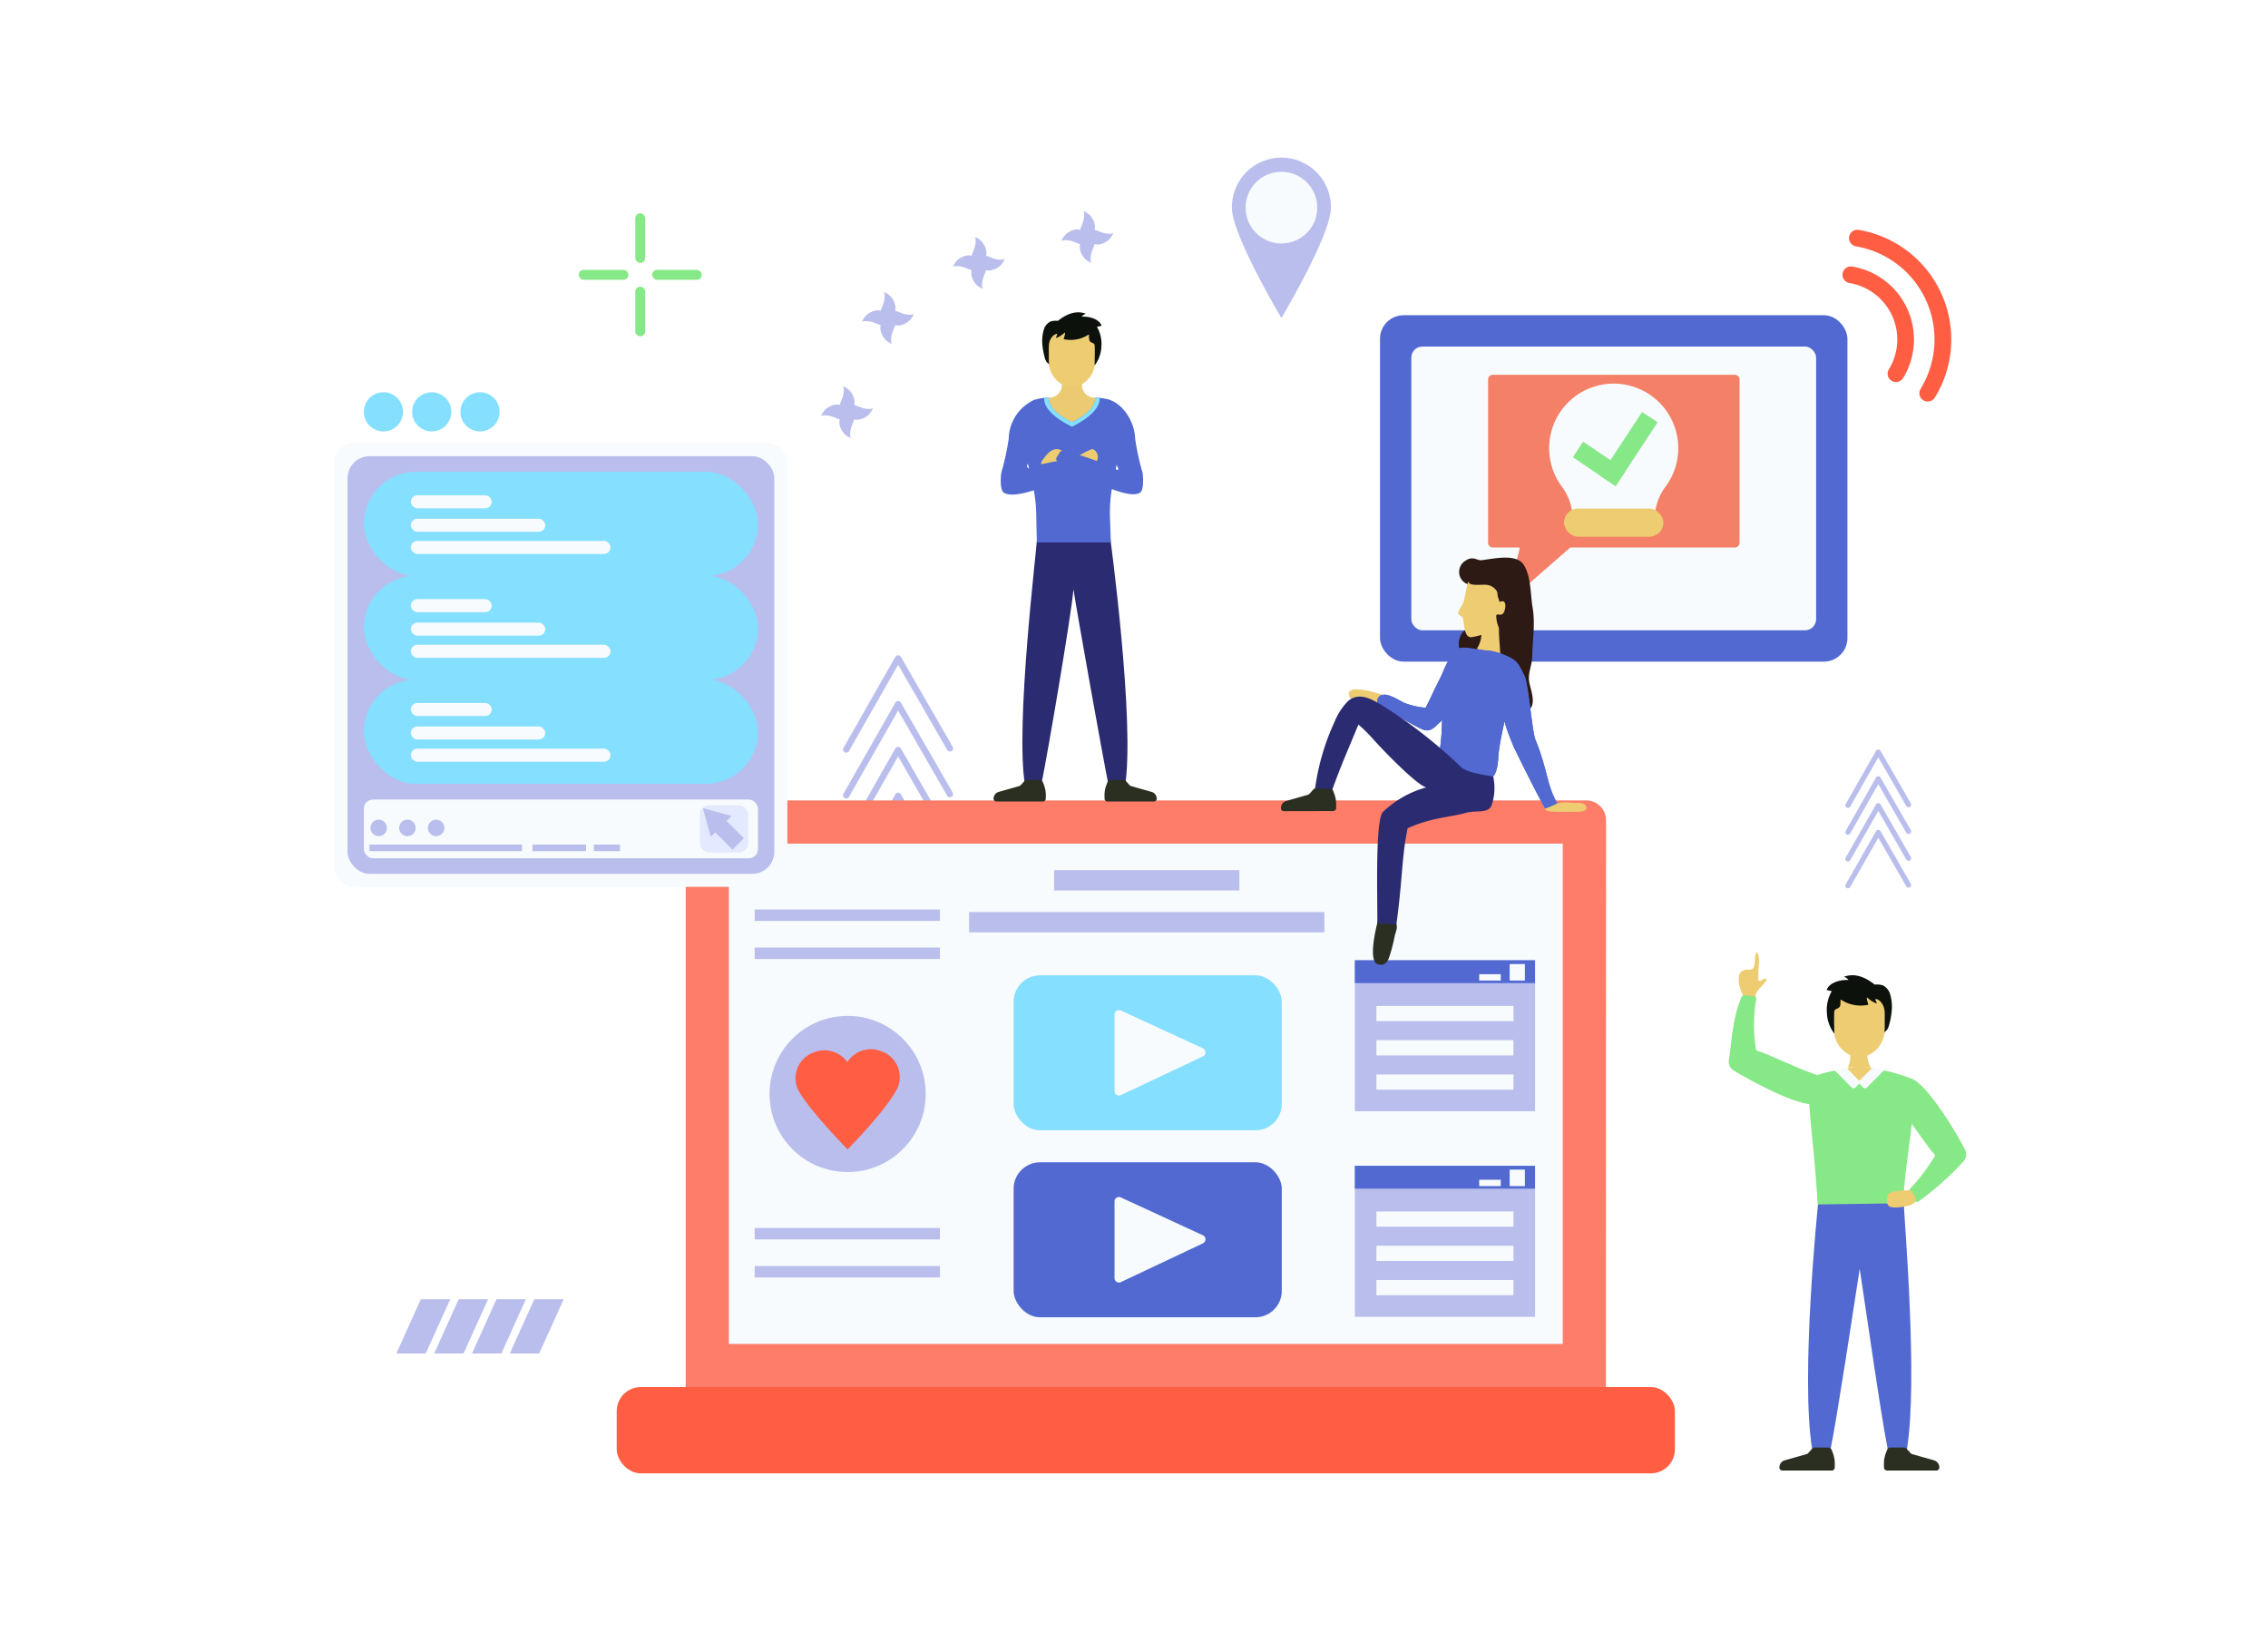 <svg xmlns="http://www.w3.org/2000/svg" width="278" height="200" viewBox="0 0 278 200">
  <g id="os_about_img02" transform="translate(-160 -1808)">
    <rect id="長方形_71" data-name="長方形 71" width="278" height="200" transform="translate(160 1808)" fill="#fff"/>
    <g id="グループ_454" data-name="グループ 454" transform="translate(35.251 1627.44)">
      <g id="グループ_395" data-name="グループ 395" transform="translate(173.331 339.821)">
        <path id="パス_643" data-name="パス 643" d="M190.1,590.471h-3.6l3-6.65h3.6Z" transform="translate(-186.497 -583.821)" fill="#b9beed"/>
        <path id="パス_644" data-name="パス 644" d="M202.785,590.471h-3.6l3-6.65h3.6Z" transform="translate(-194.546 -583.821)" fill="#b9beed"/>
        <path id="パス_645" data-name="パス 645" d="M215.469,590.471h-3.6l3-6.65h3.6Z" transform="translate(-202.595 -583.821)" fill="#b9beed"/>
        <path id="パス_646" data-name="パス 646" d="M228.152,590.471h-3.6l3-6.65h3.6Z" transform="translate(-210.644 -583.821)" fill="#b9beed"/>
      </g>
      <g id="グループ_400" data-name="グループ 400" transform="translate(350.939 272.435)">
        <g id="グループ_396" data-name="グループ 396" transform="translate(0 9.852)">
          <path id="パス_647" data-name="パス 647" d="M681.953,432.424l-3.713-6.448a.323.323,0,0,0-.552,0l-3.719,6.531a.32.32,0,0,0,.552.323l3.719-6.531h-.552l3.714,6.448a.32.32,0,0,0,.552-.323Z" transform="translate(-673.924 -425.82)" fill="#b9beed"/>
        </g>
        <g id="グループ_397" data-name="グループ 397" transform="translate(0 6.568)">
          <path id="パス_648" data-name="パス 648" d="M681.953,423.436l-3.713-6.448a.323.323,0,0,0-.552,0l-3.719,6.531a.32.32,0,0,0,.552.323l3.719-6.531h-.552l3.714,6.448a.32.32,0,0,0,.552-.323Z" transform="translate(-673.924 -416.832)" fill="#b9beed"/>
        </g>
        <g id="グループ_398" data-name="グループ 398" transform="translate(0 3.284)">
          <path id="パス_649" data-name="パス 649" d="M681.953,414.448,678.24,408a.323.323,0,0,0-.552,0l-3.719,6.531a.32.32,0,0,0,.552.323l3.719-6.53h-.552l3.714,6.448a.32.32,0,0,0,.552-.323Z" transform="translate(-673.924 -407.844)" fill="#b9beed"/>
        </g>
        <g id="グループ_399" data-name="グループ 399">
          <path id="パス_650" data-name="パス 650" d="M681.953,405.46l-3.713-6.448a.323.323,0,0,0-.552,0l-3.719,6.531a.32.32,0,0,0,.552.323l3.719-6.53h-.552l3.714,6.448a.32.32,0,0,0,.552-.323Z" transform="translate(-673.924 -398.856)" fill="#b9beed"/>
        </g>
      </g>
      <path id="パス_651" data-name="パス 651" d="M334.573,279.333a7.78,7.78,0,0,1-.807-.3c-.086-.03-.2-.067-.324-.1a1.614,1.614,0,0,0-.1-1.023,2.151,2.151,0,0,0-1.3-1.282c.211.2.1.884.037,1.164a7.768,7.768,0,0,1-.3.807c-.03.086-.067.2-.1.324a1.614,1.614,0,0,0-1.023.1,2.15,2.15,0,0,0-1.282,1.3c.2-.211.884-.1,1.165-.037a7.768,7.768,0,0,1,.807.3c.086.03.2.067.324.1a1.615,1.615,0,0,0,.1,1.023,2.149,2.149,0,0,0,1.3,1.282c-.211-.2-.1-.884-.037-1.164a7.852,7.852,0,0,1,.3-.807c.03-.085.067-.2.1-.324a1.616,1.616,0,0,0,1.023-.1,2.149,2.149,0,0,0,1.281-1.3C335.542,279.507,334.853,279.4,334.573,279.333Z" transform="translate(-103.99 -48.728)" fill="#b9beed"/>
      <path id="パス_652" data-name="パス 652" d="M378.927,229.066a7.953,7.953,0,0,1-.807-.3c-.086-.03-.2-.067-.323-.1a1.616,1.616,0,0,0-.1-1.023,2.15,2.15,0,0,0-1.3-1.281c.21.2.1.884.037,1.165a7.94,7.94,0,0,1-.3.807c-.03.086-.067.2-.1.324a1.613,1.613,0,0,0-1.023.1,2.15,2.15,0,0,0-1.281,1.3c.2-.211.884-.1,1.164-.037a7.889,7.889,0,0,1,.807.3c.086.03.2.067.323.1a1.615,1.615,0,0,0,.1,1.023,2.15,2.15,0,0,0,1.3,1.282c-.21-.2-.1-.884-.037-1.165a7.947,7.947,0,0,1,.3-.807c.03-.086.067-.2.1-.324a1.616,1.616,0,0,0,1.023-.1,2.15,2.15,0,0,0,1.281-1.3C379.9,229.24,379.207,229.13,378.927,229.066Z" transform="translate(-132.179 -16.757)" fill="#b9beed"/>
      <path id="パス_653" data-name="パス 653" d="M348.343,247.528a7.945,7.945,0,0,1-.807-.3c-.086-.03-.2-.067-.324-.1a1.616,1.616,0,0,0-.1-1.023,2.151,2.151,0,0,0-1.3-1.282c.21.2.1.884.037,1.165a7.98,7.98,0,0,1-.3.807c-.03.085-.067.2-.1.323a1.616,1.616,0,0,0-1.023.1,2.15,2.15,0,0,0-1.281,1.3c.2-.21.884-.1,1.164-.037a7.975,7.975,0,0,1,.807.3c.085.03.2.067.324.1a1.613,1.613,0,0,0,.1,1.023,2.15,2.15,0,0,0,1.3,1.281c-.211-.2-.1-.884-.037-1.164a7.857,7.857,0,0,1,.3-.807,3.36,3.36,0,0,0,.1-.324,1.612,1.612,0,0,0,1.023-.1,2.15,2.15,0,0,0,1.282-1.3C349.312,247.7,348.623,247.592,348.343,247.528Z" transform="translate(-112.741 -28.473)" fill="#b9beed"/>
      <path id="パス_654" data-name="パス 654" d="M415.426,220.36a7.851,7.851,0,0,1-.807-.3c-.085-.03-.2-.067-.324-.1a1.613,1.613,0,0,0-.1-1.023,2.149,2.149,0,0,0-1.3-1.281c.211.2.1.884.037,1.165a7.789,7.789,0,0,1-.3.807c-.03.086-.067.2-.1.324a1.612,1.612,0,0,0-1.023.1,2.15,2.15,0,0,0-1.282,1.3c.2-.211.884-.1,1.165-.037a7.853,7.853,0,0,1,.807.3,3.365,3.365,0,0,0,.324.1,1.615,1.615,0,0,0,.1,1.023,2.149,2.149,0,0,0,1.3,1.282c-.211-.2-.1-.884-.037-1.164a7.769,7.769,0,0,1,.3-.807c.03-.086.067-.2.1-.324a1.615,1.615,0,0,0,1.023-.1,2.15,2.15,0,0,0,1.282-1.3C416.395,220.534,415.706,220.424,415.426,220.36Z" transform="translate(-155.375 -11.232)" fill="#b9beed"/>
      <g id="グループ_401" data-name="グループ 401" transform="translate(195.687 206.703)">
        <rect id="長方形_106" data-name="長方形 106" width="1.217" height="6.085" rx="0.609" transform="translate(6.933)" fill="#87e887"/>
        <rect id="長方形_107" data-name="長方形 107" width="1.217" height="6.085" rx="0.609" transform="translate(6.933 8.998)" fill="#87e887"/>
        <rect id="長方形_108" data-name="長方形 108" width="6.085" height="1.217" rx="0.609" transform="translate(8.998 6.933)" fill="#87e887"/>
        <rect id="長方形_109" data-name="長方形 109" width="6.085" height="1.217" rx="0.609" transform="translate(0 6.933)" fill="#87e887"/>
      </g>
      <g id="グループ_402" data-name="グループ 402" transform="translate(275.75 199.959)">
        <path id="パス_655" data-name="パス 655" d="M479.726,206.028c0,3.351-6.069,13.506-6.069,13.506s-6.068-10.155-6.068-13.506a6.069,6.069,0,1,1,12.137,0Z" transform="translate(-467.589 -199.959)" fill="#b9beed"/>
        <circle id="楕円形_3" data-name="楕円形 3" cx="4.395" cy="4.395" r="4.395" transform="translate(1.673 1.657)" fill="#f7fbfd"/>
      </g>
      <g id="グループ_423" data-name="グループ 423" transform="translate(200.343 260.877)">
        <g id="グループ_407" data-name="グループ 407" transform="translate(27.742 0)">
          <g id="グループ_403" data-name="グループ 403" transform="translate(0 16.851)">
            <path id="パス_656" data-name="パス 656" d="M350.451,425.1l-5.565-9.662-.787-1.366a.392.392,0,0,0-.672,0l-5.559,9.764-.8,1.406a.389.389,0,0,0,.672.392l5.559-9.764.8-1.405h-.672l5.564,9.662.787,1.366a.389.389,0,0,0,.672-.392Z" transform="translate(-337.014 -413.883)" fill="#b9beed"/>
          </g>
          <g id="グループ_404" data-name="グループ 404" transform="translate(0 11.234)">
            <path id="パス_657" data-name="パス 657" d="M350.451,409.729l-5.565-9.662L344.1,398.7a.393.393,0,0,0-.672,0l-5.559,9.764-.8,1.405a.389.389,0,0,0,.672.393L343.3,400.5l.8-1.405h-.672l5.564,9.662.787,1.367a.389.389,0,0,0,.672-.392Z" transform="translate(-337.014 -398.51)" fill="#b9beed"/>
          </g>
          <g id="グループ_405" data-name="グループ 405" transform="translate(0 5.617)">
            <path id="パス_658" data-name="パス 658" d="M350.451,394.356l-5.565-9.662-.787-1.367a.393.393,0,0,0-.672,0l-5.559,9.764-.8,1.405a.389.389,0,0,0,.672.392l5.559-9.764.8-1.406h-.672l5.564,9.662.787,1.367a.389.389,0,0,0,.672-.392Z" transform="translate(-337.014 -383.138)" fill="#b9beed"/>
          </g>
          <g id="グループ_406" data-name="グループ 406">
            <path id="パス_659" data-name="パス 659" d="M350.451,378.984l-5.565-9.662-.787-1.367a.393.393,0,0,0-.672,0l-5.559,9.764-.8,1.406a.389.389,0,0,0,.672.392l5.559-9.764.8-1.406h-.672l5.564,9.662.787,1.367a.389.389,0,0,0,.672-.392Z" transform="translate(-337.014 -367.766)" fill="#b9beed"/>
          </g>
        </g>
        <path id="パス_660" data-name="パス 660" d="M397.029,488.4H284.24V418.9a2.4,2.4,0,0,1,2.4-2.4h108a2.4,2.4,0,0,1,2.4,2.4Z" transform="translate(-275.781 -398.693)" fill="#ff5e43"/>
        <path id="パス_661" data-name="パス 661" d="M397.029,488.4H284.24V418.9a2.4,2.4,0,0,1,2.4-2.4h108a2.4,2.4,0,0,1,2.4,2.4Z" transform="translate(-275.781 -398.693)" fill="#f7fbfd" opacity="0.2"/>
        <rect id="長方形_110" data-name="長方形 110" width="102.215" height="61.329" transform="translate(13.746 23.094)" fill="#f7fbfd"/>
        <rect id="長方形_111" data-name="長方形 111" width="129.708" height="10.574" rx="2.943" transform="translate(0 89.71)" fill="#ff5e43"/>
        <g id="グループ_408" data-name="グループ 408" transform="translate(48.652 39.238)">
          <rect id="長方形_112" data-name="長方形 112" width="32.869" height="18.998" rx="3.237" transform="translate(0 22.918)" fill="#5169d1"/>
          <path id="パス_662" data-name="パス 662" d="M428.087,559.461v-9.4a.544.544,0,0,1,.772-.494l10.062,4.644a.544.544,0,0,1,0,.986l-10.062,4.755A.544.544,0,0,1,428.087,559.461Z" transform="translate(-415.72 -522.345)" fill="#f7fbfd"/>
          <rect id="長方形_113" data-name="長方形 113" width="32.869" height="18.998" rx="3.237" fill="#85dfff"/>
          <path id="パス_663" data-name="パス 663" d="M428.087,496.739v-9.4a.544.544,0,0,1,.772-.494l10.062,4.644a.544.544,0,0,1,0,.987l-10.062,4.754A.544.544,0,0,1,428.087,496.739Z" transform="translate(-415.72 -482.541)" fill="#f7fbfd"/>
        </g>
        <g id="グループ_412" data-name="グループ 412" transform="translate(90.477 37.39)">
          <rect id="長方形_114" data-name="長方形 114" width="22.086" height="18.508" fill="#b9beed"/>
          <rect id="長方形_115" data-name="長方形 115" width="22.086" height="2.8" fill="#5169d1"/>
          <g id="グループ_410" data-name="グループ 410" transform="translate(15.242 0.467)">
            <g id="グループ_409" data-name="グループ 409">
              <rect id="長方形_116" data-name="長方形 116" width="1.866" height="2.022" transform="translate(3.733)" fill="#f7fbfd"/>
              <rect id="長方形_117" data-name="長方形 117" width="2.644" height="0.778" transform="translate(0 1.244)" fill="#f7fbfd"/>
            </g>
          </g>
          <g id="グループ_411" data-name="グループ 411" transform="translate(2.644 5.599)">
            <rect id="長方形_118" data-name="長方形 118" width="16.797" height="1.866" fill="#f7fbfd"/>
            <rect id="長方形_119" data-name="長方形 119" width="16.797" height="1.866" transform="translate(0 4.199)" fill="#f7fbfd"/>
            <rect id="長方形_120" data-name="長方形 120" width="16.797" height="1.866" transform="translate(0 8.399)" fill="#f7fbfd"/>
          </g>
        </g>
        <g id="グループ_416" data-name="グループ 416" transform="translate(90.477 62.586)">
          <rect id="長方形_121" data-name="長方形 121" width="22.086" height="18.508" fill="#b9beed"/>
          <rect id="長方形_122" data-name="長方形 122" width="22.086" height="2.8" fill="#5169d1"/>
          <g id="グループ_414" data-name="グループ 414" transform="translate(15.242 0.467)">
            <g id="グループ_413" data-name="グループ 413">
              <rect id="長方形_123" data-name="長方形 123" width="1.866" height="2.022" transform="translate(3.733)" fill="#f7fbfd"/>
              <rect id="長方形_124" data-name="長方形 124" width="2.644" height="0.778" transform="translate(0 1.244)" fill="#f7fbfd"/>
            </g>
          </g>
          <g id="グループ_415" data-name="グループ 415" transform="translate(2.644 5.599)">
            <rect id="長方形_125" data-name="長方形 125" width="16.797" height="1.866" fill="#f7fbfd"/>
            <rect id="長方形_126" data-name="長方形 126" width="16.797" height="1.866" transform="translate(0 4.199)" fill="#f7fbfd"/>
            <rect id="長方形_127" data-name="長方形 127" width="16.797" height="1.866" transform="translate(0 8.399)" fill="#f7fbfd"/>
          </g>
        </g>
        <g id="グループ_419" data-name="グループ 419" transform="translate(18.733 44.21)">
          <circle id="楕円形_4" data-name="楕円形 4" cx="9.57" cy="9.57" r="9.57" fill="#b9beed"/>
          <g id="グループ_418" data-name="グループ 418" transform="translate(3.152 4.085)">
            <g id="グループ_417" data-name="グループ 417">
              <path id="パス_664" data-name="パス 664" d="M321.342,504.939a3.35,3.35,0,0,1,1.752-4.545l.064-.028a3.446,3.446,0,0,1,4.2,1.146l.052-.068a3.446,3.446,0,0,1,4.087-1.274l.065.025a3.361,3.361,0,0,1,1.975,4.453c-1.227,2.593-6.134,7.573-6.134,7.573S322.743,507.49,321.342,504.939Z" transform="translate(-320.984 -499.938)" fill="#ff5e43"/>
            </g>
          </g>
        </g>
        <rect id="長方形_128" data-name="長方形 128" width="22.708" height="2.488" transform="translate(53.616 26.347)" fill="#b9beed"/>
        <g id="グループ_422" data-name="グループ 422" transform="translate(16.91 31.168)">
          <g id="グループ_420" data-name="グループ 420">
            <rect id="長方形_129" data-name="長方形 129" width="22.708" height="1.4" fill="#b9beed"/>
            <rect id="長方形_130" data-name="長方形 130" width="22.708" height="1.4" transform="translate(0 4.666)" fill="#b9beed"/>
          </g>
          <g id="グループ_421" data-name="グループ 421" transform="translate(0 39.039)">
            <rect id="長方形_131" data-name="長方形 131" width="22.708" height="1.4" fill="#b9beed"/>
            <rect id="長方形_132" data-name="長方形 132" width="22.708" height="1.4" transform="translate(0 4.666)" fill="#b9beed"/>
          </g>
        </g>
        <rect id="長方形_133" data-name="長方形 133" width="43.549" height="2.488" transform="translate(43.195 31.479)" fill="#b9beed"/>
      </g>
      <g id="グループ_431" data-name="グループ 431" transform="translate(293.904 208.723)">
        <g id="グループ_427" data-name="グループ 427" transform="translate(0 10.478)">
          <rect id="長方形_134" data-name="長方形 134" width="57.293" height="42.458" rx="2.881" fill="#5169d1"/>
          <rect id="長方形_135" data-name="長方形 135" width="49.62" height="34.785" rx="1.365" transform="translate(3.837 3.837)" fill="#f7fbfd"/>
          <g id="グループ_426" data-name="グループ 426" transform="translate(13.234 7.303)">
            <path id="パス_665" data-name="パス 665" d="M584.289,293.778h-20.1a.134.134,0,0,0-.085.03l-7.582,6.622a.134.134,0,0,1-.2-.164l1.6-6.293a.134.134,0,0,0-.12-.194h-3.153a.587.587,0,0,1-.587-.587v-20a.587.587,0,0,1,.587-.587h29.651a.587.587,0,0,1,.587.587v20A.587.587,0,0,1,584.289,293.778Z" transform="translate(-554.051 -272.609)" fill="#f48067"/>
            <g id="グループ_425" data-name="グループ 425" transform="translate(7.499 1.078)">
              <path id="パス_666" data-name="パス 666" d="M590.4,283.473a7.913,7.913,0,1,0-14.269,4.714,6.546,6.546,0,0,1,1.317,3.9v1.443h10.071v-1.435a6.557,6.557,0,0,1,1.322-3.906A7.877,7.877,0,0,0,590.4,283.473Z" transform="translate(-574.575 -275.56)" fill="#f7fbfd"/>
              <rect id="長方形_136" data-name="長方形 136" width="12.182" height="3.453" rx="1.727" transform="translate(1.819 15.316)" fill="#edcc72"/>
              <g id="グループ_424" data-name="グループ 424" transform="translate(2.909 3.486)">
                <path id="パス_667" data-name="パス 667" d="M589.022,298.584l-1.254,1.908-5.23-3.537,1.254-1.908Z" transform="translate(-582.538 -291.412)" fill="#87e887"/>
                <rect id="長方形_137" data-name="長方形 137" width="9.361" height="2.283" transform="translate(3.34 7.822) rotate(-56.676)" fill="#87e887"/>
              </g>
            </g>
          </g>
        </g>
        <g id="グループ_430" data-name="グループ 430" transform="translate(56.69 0)">
          <g id="グループ_428" data-name="グループ 428" transform="translate(0 4.498)">
            <path id="パス_668" data-name="パス 668" d="M679.534,250.428a1.023,1.023,0,0,1-.872-1.557,7.015,7.015,0,0,0-4.828-10.583,1.023,1.023,0,0,1,.339-2.018,9.061,9.061,0,0,1,6.234,13.669A1.022,1.022,0,0,1,679.534,250.428Z" transform="translate(-672.981 -236.255)" fill="#ff5e43"/>
          </g>
          <g id="グループ_429" data-name="グループ 429" transform="translate(0.791)">
            <path id="パス_669" data-name="パス 669" d="M684.8,245a1.023,1.023,0,0,1-.872-1.557A11.582,11.582,0,0,0,676,225.977a1.023,1.023,0,1,1,.345-2.017,13.628,13.628,0,0,1,9.335,20.551A1.021,1.021,0,0,1,684.8,245Z" transform="translate(-675.145 -223.946)" fill="#ff5e43"/>
          </g>
        </g>
      </g>
      <g id="グループ_440" data-name="グループ 440" transform="translate(165.749 228.643)">
        <rect id="長方形_138" data-name="長方形 138" width="55.51" height="54.391" rx="2.363" transform="translate(0 6.238)" fill="#f7fbfd"/>
        <rect id="長方形_139" data-name="長方形 139" width="52.311" height="51.191" rx="2.692" transform="translate(1.6 7.838)" fill="#b9beed"/>
        <g id="グループ_438" data-name="グループ 438" transform="translate(3.599 9.744)">
          <rect id="長方形_140" data-name="長方形 140" width="48.312" height="12.798" rx="6.399" transform="translate(0 25.462)" fill="#85dfff"/>
          <g id="グループ_432" data-name="グループ 432" transform="translate(5.759 28.342)">
            <rect id="長方形_141" data-name="長方形 141" width="9.918" height="1.6" rx="0.8" fill="#f7fbfd"/>
            <rect id="長方形_142" data-name="長方形 142" width="16.477" height="1.6" rx="0.8" transform="translate(0 2.88)" fill="#f7fbfd"/>
            <rect id="長方形_143" data-name="長方形 143" width="24.476" height="1.6" rx="0.8" transform="translate(0 5.599)" fill="#f7fbfd"/>
          </g>
          <rect id="長方形_144" data-name="長方形 144" width="48.312" height="12.798" rx="6.399" transform="translate(0 12.731)" fill="#85dfff"/>
          <g id="グループ_433" data-name="グループ 433" transform="translate(5.759 15.611)">
            <rect id="長方形_145" data-name="長方形 145" width="9.918" height="1.6" rx="0.8" fill="#f7fbfd"/>
            <rect id="長方形_146" data-name="長方形 146" width="16.477" height="1.6" rx="0.8" transform="translate(0 2.879)" fill="#f7fbfd"/>
            <rect id="長方形_147" data-name="長方形 147" width="24.476" height="1.6" rx="0.8" transform="translate(0 5.599)" fill="#f7fbfd"/>
          </g>
          <rect id="長方形_148" data-name="長方形 148" width="48.312" height="12.798" rx="6.399" fill="#85dfff"/>
          <g id="グループ_434" data-name="グループ 434" transform="translate(5.759 2.879)">
            <rect id="長方形_149" data-name="長方形 149" width="9.918" height="1.6" rx="0.8" fill="#f7fbfd"/>
            <rect id="長方形_150" data-name="長方形 150" width="16.477" height="1.6" rx="0.8" transform="translate(0 2.88)" fill="#f7fbfd"/>
            <rect id="長方形_151" data-name="長方形 151" width="24.476" height="1.6" rx="0.8" transform="translate(0 5.599)" fill="#f7fbfd"/>
          </g>
          <g id="グループ_437" data-name="グループ 437" transform="translate(0 40.179)">
            <rect id="長方形_152" data-name="長方形 152" width="48.312" height="7.199" rx="1.123" fill="#f7fbfd"/>
            <g id="グループ_435" data-name="グループ 435" transform="translate(41.194 0.713)">
              <rect id="長方形_153" data-name="長方形 153" width="5.917" height="5.772" rx="1.126" fill="#e3e9ff"/>
              <path id="パス_670" data-name="パス 670" d="M292.872,419.261l-3.51-.947.947,3.51.557-.557,2.117,2.117,1.393-1.393-2.117-2.117Z" transform="translate(-288.988 -417.963)" fill="#b9beed"/>
            </g>
            <g id="グループ_436" data-name="グループ 436" transform="translate(0.679 2.463)">
              <rect id="長方形_154" data-name="長方形 154" width="18.717" height="0.8" transform="translate(0 3.061)" fill="#b9beed"/>
              <rect id="長方形_155" data-name="長方形 155" width="6.559" height="0.8" transform="translate(19.997 3.061)" fill="#b9beed"/>
              <rect id="長方形_156" data-name="長方形 156" width="3.199" height="0.8" transform="translate(27.515 3.061)" fill="#b9beed"/>
              <circle id="楕円形_5" data-name="楕円形 5" cx="1.013" cy="1.013" r="1.013" transform="translate(0.129)" fill="#b9beed"/>
              <circle id="楕円形_6" data-name="楕円形 6" cx="1.013" cy="1.013" r="1.013" transform="translate(3.648)" fill="#b9beed"/>
              <circle id="楕円形_7" data-name="楕円形 7" cx="1.013" cy="1.013" r="1.013" transform="translate(7.168)" fill="#b9beed"/>
            </g>
          </g>
        </g>
        <g id="グループ_439" data-name="グループ 439" transform="translate(3.599)">
          <path id="パス_671" data-name="パス 671" d="M180.4,281.17a2.4,2.4,0,1,1-2.4-2.4A2.4,2.4,0,0,1,180.4,281.17Z" transform="translate(-175.6 -278.77)" fill="#85dfff"/>
          <path id="パス_672" data-name="パス 672" d="M196.6,281.17a2.4,2.4,0,1,1-2.4-2.4A2.4,2.4,0,0,1,196.6,281.17Z" transform="translate(-185.88 -278.77)" fill="#85dfff"/>
          <path id="パス_673" data-name="パス 673" d="M212.8,281.17a2.4,2.4,0,1,1-2.4-2.4A2.4,2.4,0,0,1,212.8,281.17Z" transform="translate(-196.16 -278.77)" fill="#85dfff"/>
        </g>
      </g>
      <g id="グループ_447" data-name="グループ 447" transform="translate(246.538 218.843)">
        <path id="パス_674" data-name="パス 674" d="M407.847,326.349h0l-8.91-.127v.088c0,1.2-2.738,23.222-1.508,30.6l2.01-.071c.733-3.574,3.631-20.456,3.933-23.908.523,3.362,3.6,20.554,4.325,24.13l1.984.068C410.973,349.384,407.847,326.349,407.847,326.349Z" transform="translate(-393.583 -298.971)" fill="#2b2b72"/>
        <path id="パス_675" data-name="パス 675" d="M427.709,409.117l-.425-.475a.412.412,0,0,0-.307-.137h-1.563a.411.411,0,0,0-.384.263l-.13.336a3.538,3.538,0,0,0-.238,1.339l.006.373a.347.347,0,0,0,.347.341h5.7a.347.347,0,0,0,.347-.347v-.01a.857.857,0,0,0-.623-.824l-2.489-.707A.51.51,0,0,1,427.709,409.117Z" transform="translate(-411.066 -351.188)" fill="#2a2f21"/>
        <path id="パス_676" data-name="パス 676" d="M390.811,409.117l.425-.475a.412.412,0,0,1,.307-.137h1.564a.411.411,0,0,1,.384.263l.13.336a3.545,3.545,0,0,1,.238,1.339l-.007.373a.347.347,0,0,1-.347.341h-5.7a.347.347,0,0,1-.347-.347v-.01a.857.857,0,0,1,.623-.824l2.489-.707A.51.51,0,0,0,390.811,409.117Z" transform="translate(-387.456 -351.188)" fill="#2a2f21"/>
        <path id="パス_677" data-name="パス 677" d="M408.525,272.564v-2.035h-2.473v2.035a1.52,1.52,0,0,1-1.52,1.52l-.686.042-.267,4.131H411l-.31-4.14-.643-.033A1.52,1.52,0,0,1,408.525,272.564Z" transform="translate(-397.688 -263.628)" fill="#edcc72"/>
        <path id="パス_678" data-name="パス 678" d="M408.525,272.564v-2.035h-2.473v2.035a1.52,1.52,0,0,1-1.52,1.52l-.686.042-.267,4.131H411l-.31-4.14-.643-.033A1.52,1.52,0,0,1,408.525,272.564Z" transform="translate(-397.688 -263.628)" fill="#0c110b" opacity="0.01"/>
        <path id="パス_679" data-name="パス 679" d="M408.948,283.511l-1.479,7.325a17.989,17.989,0,0,0-.351,3.968l.109,3.225h-9.067l-.075-3.408a17.984,17.984,0,0,0-.442-3.7l-1.678-7.407a3.207,3.207,0,0,1,3.219-3.2l.442-.019s0,.106,0,.159c0,1.566,2.833,2.826,2.833,2.826s2.833-1.256,2.833-2.822a1.04,1.04,0,0,0-.008-.143h.447A3.207,3.207,0,0,1,408.948,283.511Z" transform="translate(-392.857 -269.821)" fill="#5169d1"/>
        <path id="パス_680" data-name="パス 680" d="M411.211,280.3c0,.022.017.167.016.189-.076,1.85-3.4,3.339-3.4,3.339s-3.4-1.515-3.4-3.386c0-.005.015-.132.015-.137l.556-.03c0,.015,0,.181,0,.2.054,1.544,2.832,2.787,2.832,2.787s2.8-1.252,2.833-2.8c0-.009-.007-.17-.007-.179Z" transform="translate(-398.225 -269.809)" fill="#85dfff"/>
        <path id="パス_681" data-name="パス 681" d="M405.8,297.881c.286-.233-.292-.351-.472-.348a1.5,1.5,0,0,0-.841.318,3.593,3.593,0,0,0-.642.685c-.174.228-.456.506-.425.844a5.3,5.3,0,0,0,2.035-.374c.451-.134.37.065.377-.3a.834.834,0,0,1,.423-.791.877.877,0,0,0-.763-.308Z" transform="translate(-397.586 -280.765)" fill="#edcc72"/>
        <path id="パス_682" data-name="パス 682" d="M415.427,298.94c.069-.288.06-.5.307-.635a11.078,11.078,0,0,1,1.489-.75c.463-.076.934.71.708,1.288a1.879,1.879,0,0,1-1.434.958c-.187-.007-.538.013-.639-.069s.035-.281-.071-.392C415.571,299.117,415.427,298.94,415.427,298.94Z" transform="translate(-405.207 -280.776)" fill="#edcc72"/>
        <g id="グループ_442" data-name="グループ 442" transform="translate(7.669 10.61)">
          <g id="グループ_441" data-name="グループ 441">
            <path id="パス_683" data-name="パス 683" d="M409.255,287.034a30.333,30.333,0,0,1,6.633,2.34.126.126,0,0,0,.171-.167l-1.1-2.322-.211-3.02-.209-3.186c2.033.366,3.53,2.781,3.589,4.892a31.6,31.6,0,0,0,.889,4.1c.111.449.194,2.14-.255,2.474-1.651,1.224-8.705-2.915-10.177-3.852a.3.3,0,0,1-.093-.412l.443-.709A.3.3,0,0,1,409.255,287.034Z" transform="translate(-408.445 -280.679)" fill="#5169d1"/>
          </g>
        </g>
        <g id="グループ_444" data-name="グループ 444" transform="translate(0.883 10.702)">
          <g id="グループ_443" data-name="グループ 443">
            <path id="パス_684" data-name="パス 684" d="M399.559,288.075c-1.6.351-3.8.316-6.038,1.268a.306.306,0,0,1-.4-.411l.869-1.834a.309.309,0,0,0,.029-.11l.207-2.962.182-2.767a.3.3,0,0,0-.4-.311,5.356,5.356,0,0,0-3.165,4.784,31.663,31.663,0,0,1-.889,4.1c-.111.449-.194,2.14.255,2.474,1.792,1.328,9.577-2.733,10.054-3.089Z" transform="translate(-389.873 -280.932)" fill="#5169d1"/>
          </g>
        </g>
        <path id="パス_685" data-name="パス 685" d="M409.81,264.234l-.227.107a.833.833,0,0,1-.352.079h-.882a.831.831,0,0,1-.354-.08l-.218-.1a3.181,3.181,0,0,1-1.82-2.875V257.45h5.681v3.9A3.181,3.181,0,0,1,409.81,264.234Z" transform="translate(-399.197 -255.328)" fill="#edcc72"/>
        <g id="グループ_446" data-name="グループ 446" transform="translate(5.96 0)">
          <g id="グループ_445" data-name="グループ 445">
            <path id="パス_686" data-name="パス 686" d="M404.62,258.026a3.592,3.592,0,0,1-.041-.661c0-.128-.006-.257,0-.384.008-.105-.019-.979.011-1.319a1.74,1.74,0,0,1,.4-1.024,1.1,1.1,0,0,1,.408-.31c.5-.188-.077.47.094.452a3.062,3.062,0,0,0,1.031-.656c.159.017-.155.8-.119.807a3.97,3.97,0,0,0,3.014-.542c.185-.13-.027.537.213.812.207.237.547.171.564.485.048.9,0,1.527,0,2.467a4.1,4.1,0,0,0,.827-2.326,4.144,4.144,0,0,0-.545-2.406c.135-.034.433-.092.567-.126-.256-.828-1.566-1.189-2.43-1.114a.888.888,0,0,1,.514-.359c-1.786-.7-3.388.886-3.45.864a2.362,2.362,0,0,0-.9.085,1.646,1.646,0,0,0-.767.846,4.92,4.92,0,0,0-.241,1.778,9.178,9.178,0,0,0,.305,1.79,1.869,1.869,0,0,0,.247.563Z" transform="translate(-403.768 -251.642)" fill="#0c110b"/>
          </g>
        </g>
      </g>
      <g id="グループ_449" data-name="グループ 449" transform="translate(281.755 248.912)">
        <path id="パス_687" data-name="パス 687" d="M487.744,412.378l.449-.5a.436.436,0,0,1,.325-.146l1.655,0a.435.435,0,0,1,.407.277l.138.356a3.731,3.731,0,0,1,.255,1.416l-.006.4a.368.368,0,0,1-.367.362l-2.957.006-3.078.006a.368.368,0,0,1-.368-.366v-.011a.907.907,0,0,1,.658-.874l2.633-.753A.542.542,0,0,0,487.744,412.378Z" transform="translate(-484.197 -383.475)" fill="#2a2f21"/>
        <path id="パス_688" data-name="パス 688" d="M548.192,338.332c.6-.208,1.119,1.047,1.106,1.746-.023,1.27-.62.479-.84.847-.58.973-1.749.952-2.6,1.682-.464.4-1.075.543-1.484.987a2.329,2.329,0,0,0-.406,1.889c.189,1.815,1.863,2.514,2.945,3.767a8.006,8.006,0,0,1,.965,1.9,2.484,2.484,0,0,0,1.113,1.2c.819.536,2.284,1.4,3.286.9,1.259-.629.5-2.481.293-3.483-.246-1.177.332-2.089.352-3.32.035-2.113.387-3.882.033-5.961-.265-1.557-.175-3.838-1.1-5.217s-3.6-.722-5.133-.548a.948.948,0,0,1-.259-.007c-.494-.08-.957-.512-1.856.163a1.605,1.605,0,0,0,.65,2.865c.86.246,1.184-.591,1.863.047A1.685,1.685,0,0,0,548.192,338.332Z" transform="translate(-522.11 -334.411)" fill="#2e1a14"/>
        <g id="グループ_448" data-name="グループ 448" transform="translate(24.011 8.229)">
          <path id="パス_689" data-name="パス 689" d="M552.783,360.75c.005-1.086-.245-2.709-.121-3.817l-2.234.461a3.45,3.45,0,0,1-.519,2.494Z" transform="translate(-549.909 -356.933)" fill="#edcc72"/>
        </g>
        <path id="パス_690" data-name="パス 690" d="M542.055,380.346l-1.887-.285-4.5-.68c.269.041.534-1.389.562-1.54.175-.941.253-1.9.335-2.854a30.509,30.509,0,0,1,.789-6.417c.48-1.988-.125-4.164,2.316-3.937.293.027,2.239.371,2.53.324a8.159,8.159,0,0,1,3.194,1.133c1.256,1.04.622,1.941.311,2.877a43.11,43.11,0,0,0-1.662,5.725c-.187.916-.367,1.833-.483,2.761-.072.573-.05,2.249-.677,2.966C542.772,380.544,542.441,380.4,542.055,380.346Z" transform="translate(-516.86 -353.579)" fill="#5169d1"/>
        <path id="パス_691" data-name="パス 691" d="M545.121,339.5c-.277,1.181-.5,2.339-.766,3.527-.072.329-.657,1.04-.674,1.388s.513.327.586.706c.2,1.023.194,2.48,1.168,2.252a9.544,9.544,0,0,0,3.673-1.471l.724-2.083-.651-1.1-1.019-2.233Z" transform="translate(-521.946 -337.64)" fill="#edcc72"/>
        <path id="パス_692" data-name="パス 692" d="M515.73,460.614c1.02.233,1.247-.625,1.429-1.166a19.216,19.216,0,0,0,.571-2.262c.123-.594.534-1.224.039-1.848a1.6,1.6,0,0,0-1.989-.448S514.233,460.272,515.73,460.614Z" transform="translate(-503.794 -410.746)" fill="#2a2f21"/>
        <path id="パス_693" data-name="パス 693" d="M573.338,416.882a14.807,14.807,0,0,1,1.48-.364,10.035,10.035,0,0,1,1.41.054c.4.015,1.113-.091,1.414.231.6.638-.267.856-.738.857-.992,0-1.592.034-2.578,0-.32-.012-1.409.033-1.565-.3-.227-.481.994-.462,1.275-.591Z" transform="translate(-540.382 -386.508)" fill="#edcc72"/>
        <path id="パス_694" data-name="パス 694" d="M511.216,379.321c-.644-.27-5.061-1.664-4.093.312.153.312.644-.094,1.109.018.408.1.506.065.849.17.326.1,1.143.41,1.447.536C510.666,380.414,511.216,379.321,511.216,379.321Z" transform="translate(-498.658 -362.449)" fill="#edcc72"/>
        <path id="パス_695" data-name="パス 695" d="M542.055,380.346l-1.887-.285-4.5-.68c.269.041.534-1.389.562-1.54.175-.941.253-1.9.335-2.854a30.509,30.509,0,0,1,.789-6.417c.48-1.988-.125-4.164,2.316-3.937.293.027,2.239.371,2.53.324a8.159,8.159,0,0,1,3.194,1.133c1.256,1.04.622,1.941.311,2.877a43.11,43.11,0,0,0-1.662,5.725c-.187.916-.367,1.833-.483,2.761-.072.573-.05,2.249-.677,2.966C542.772,380.544,542.441,380.4,542.055,380.346Z" transform="translate(-516.86 -353.579)" fill="#5169d1"/>
        <path id="パス_696" data-name="パス 696" d="M545.957,338.949c.35.54.322.987,1.037,1.055.489.046.972,0,1.458.007a1.676,1.676,0,0,1,1.369.737c.154.162.08.541.208.846.091.218.088.564.259.495.938-.382.612,1.262.292,1.49-.457.326-.835-.25-.788.422a3.892,3.892,0,0,0,.5,1.648c.308.484.706.7.87,1.257l1.114-8.741L546.463,338Z" transform="translate(-523.39 -336.687)" fill="#2e1a14"/>
        <path id="パス_697" data-name="パス 697" d="M558.99,368.86c.622.278,1.011,1.337,1.321,1.909.45.832.965,6.895,1.323,7.77,1.539,3.762,1.411,5.667,2.695,7.841a12.835,12.835,0,0,1-1.479.639c-.837-1.377-3.7-7.17-3.882-7.606-1.618-3.8-1.183-4.145-1.881-7.356Z" transform="translate(-530.453 -356.273)" fill="#5169d1"/>
        <path id="パス_698" data-name="パス 698" d="M558.99,368.86c.622.278,1.011,1.337,1.321,1.909.45.832.965,6.895,1.323,7.77,1.539,3.762,1.411,5.667,2.695,7.841a12.835,12.835,0,0,1-1.479.639c-.837-1.377-3.7-7.17-3.882-7.606-1.618-3.8-1.183-4.145-1.881-7.356Z" transform="translate(-530.453 -356.273)" fill="#5169d1"/>
        <path id="パス_699" data-name="パス 699" d="M526.109,366.125c-.888.446-1.483,2.4-1.931,3.237-.559,1.046-1.193,2.535-1.761,3.577a9.561,9.561,0,0,1-2.612-.6c-.755-.36-2.009-1.251-2.832-.935a.824.824,0,0,0-.144,1.428c1.335.537,2.721,1.479,3.993,2.151,1.367.723,1.953,1.225,3.115-.056a6.52,6.52,0,0,0,1.72-2.1Z" transform="translate(-504.684 -354.537)" fill="#5169d1"/>
        <path id="パス_700" data-name="パス 700" d="M526.109,366.125c-.888.446-1.483,2.4-1.931,3.237-.559,1.046-1.193,2.535-1.761,3.577a9.561,9.561,0,0,1-2.612-.6c-.755-.36-2.009-1.251-2.832-.935a.824.824,0,0,0-.144,1.428c1.335.537,2.721,1.479,3.993,2.151,1.367.723,1.953,1.225,3.115-.056a6.52,6.52,0,0,0,1.72-2.1Z" transform="translate(-504.684 -354.537)" fill="#5169d1"/>
        <path id="パス_701" data-name="パス 701" d="M500.139,381.287c1.24-.654,2.5.1,3.567.712a58.572,58.572,0,0,1,9.819,7.64c.862.778,2.873.968,3.981,1.2a6.549,6.549,0,0,1-.173,3.46c-.372,1.122-1.895.639-3.109.973-2,.549-4.46.623-7.211,1.909-.73,3.532-.628,6.448-1.378,11.782l-2.329-.131c.008-4.021-.241-12.373.636-13.612a12.4,12.4,0,0,1,5.521-3.1c-.521.489-4.852-3.829-6.747-5.955a18.338,18.338,0,0,0-1.73-1.706c-1.081,2.629-2.234,5.248-3.181,7.929l-2.127-.113a28.535,28.535,0,0,1,2.357-8.093,7.841,7.841,0,0,1,1.64-2.563A2.251,2.251,0,0,1,500.139,381.287Z" transform="translate(-491.483 -363.998)" fill="#2b2b72"/>
      </g>
      <g id="グループ_453" data-name="グループ 453" transform="translate(336.645 297.315)">
        <path id="パス_702" data-name="パス 702" d="M674.771,502.915h2.807a2.759,2.759,0,0,1-.4-1.79h-2.129A3.147,3.147,0,0,1,674.771,502.915Z" transform="translate(-660.168 -488.835)" fill="#edcc72"/>
        <path id="パス_703" data-name="パス 703" d="M661.43,507.581c.225,6.431.674,7.284,1.2,15.733,0,.648,10.414.5,10.414-.145.425-6.931,1.5-9.7,1.274-15.464a20.2,20.2,0,0,0-3.91-1.178c-.337-.057-.688-.1-1.068-.13-.014,0-.031,0-.045,0s-.052,0-.079,0a18.6,18.6,0,0,0-2.647-.009c-.123.007-.245.016-.361.026l-.149.014c-.382.036-.743.083-1.092.14A18.012,18.012,0,0,0,661.43,507.581Z" transform="translate(-651.702 -492.142)" fill="#87e887"/>
        <path id="パス_704" data-name="パス 704" d="M672.076,488.963l.25.117a.912.912,0,0,0,.387.087h.969a.909.909,0,0,0,.39-.088l.239-.113a3.5,3.5,0,0,0,2-3.16v-4.3h-6.245V485.8A3.5,3.5,0,0,0,672.076,488.963Z" transform="translate(-657.183 -476.385)" fill="#edcc72"/>
        <path id="パス_705" data-name="パス 705" d="M690.6,512.674c1.674,1.872,3.96,5.475,4.8,6.311a.266.266,0,0,1,.043.324,24.113,24.113,0,0,1-3.024,3.972.271.271,0,0,0-.035.319l.671,1.15a.269.269,0,0,0,.382.09,35.676,35.676,0,0,0,5.538-4.927,1.285,1.285,0,0,0,.2-1.467c-1.319-2.558-4.868-8.3-6.686-8.721Z" transform="translate(-670.212 -494.292)" fill="#87e887"/>
        <g id="グループ_451" data-name="グループ 451" transform="translate(12.005 2.789)">
          <g id="グループ_450" data-name="グループ 450">
            <path id="パス_706" data-name="パス 706" d="M674.728,482.14a3.97,3.97,0,0,0,.045-.727c0-.14.007-.282,0-.422-.008-.115.021-1.075-.012-1.45a1.913,1.913,0,0,0-.444-1.125,1.206,1.206,0,0,0-.448-.341c-.548-.206.085.517-.1.5a3.361,3.361,0,0,1-1.133-.721c-.175.018.171.876.13.886a4.36,4.36,0,0,1-3.313-.6c-.2-.143.03.591-.234.893-.227.261-.6.188-.62.533-.053.988,0,1.678,0,2.711a4.509,4.509,0,0,1-.909-2.557,4.556,4.556,0,0,1,.6-2.645c-.148-.037-.475-.1-.624-.139.282-.91,1.721-1.307,2.67-1.225a.973.973,0,0,0-.565-.394c1.963-.768,3.724.974,3.792.95a2.6,2.6,0,0,1,.986.093,1.811,1.811,0,0,1,.843.93,5.4,5.4,0,0,1,.265,1.954,10.117,10.117,0,0,1-.335,1.967,2.075,2.075,0,0,1-.272.619Z" transform="translate(-667.661 -475.123)" fill="#0c110b"/>
          </g>
        </g>
        <path id="パス_707" data-name="パス 707" d="M674.164,507.488l1.6.246,1.7-.246.026-1.475c-.139-.009-.309-.054-.447-.061a7.048,7.048,0,0,0-2.554.053,2.619,2.619,0,0,0-.326.122Z" transform="translate(-659.783 -491.84)" fill="#edcc72"/>
        <g id="グループ_452" data-name="グループ 452" transform="translate(12.996 14.148)">
          <path id="パス_708" data-name="パス 708" d="M671.916,506.427l1.468,1.509.166.168-.166.168-.47.478a.33.33,0,0,1-.468,0l-2.074-2.086A14.9,14.9,0,0,1,671.916,506.427Z" transform="translate(-670.373 -506.348)" fill="#f7fbfd"/>
          <path id="パス_709" data-name="パス 709" d="M678.791,508.614l-.635-.646,1.747-1.757,1.483.264-2.127,2.14A.329.329,0,0,1,678.791,508.614Z" transform="translate(-675.312 -506.211)" fill="#f7fbfd"/>
        </g>
        <path id="パス_710" data-name="パス 710" d="M662.634,551.82l.1-.06,10.427-.145v.1c0,1.371,1.778,21.642.37,30.084l-2.352-.082c-.831-4.091-2.833-18.219-3.43-22.065-.6,3.846-2.728,17.978-3.559,22.07l-2.26.078C660.453,572.939,662.634,551.82,662.634,551.82Z" transform="translate(-651.693 -520.877)" fill="#5169d1"/>
        <path id="パス_711" data-name="パス 711" d="M640.209,473.121c-.3-.8,1.132-1.683,1.354-2.311-.285-.438-.8.493-1.026.042a16.264,16.264,0,0,1,.1-2.184c-.014-.3.008-1.022-.327-1.178-.33.511-.043,1.659-.489,2.007-.227.178-.65.072-.922.124a.922.922,0,0,0-.738.728,3.6,3.6,0,0,0,.333,2.01,1.5,1.5,0,0,0,1.782.992Z" transform="translate(-636.908 -467.491)" fill="#edcc72"/>
        <path id="パス_712" data-name="パス 712" d="M645.732,491.657c-2.414-.756-6.26-2.7-7.376-2.972a.276.276,0,0,1-.207-.224,18.614,18.614,0,0,1,.029-6.144.281.281,0,0,0-.248-.334l-1.245-.117a.281.281,0,0,0-.281.159c-1.15,2.482-1.3,6.186-1.577,7.727a1.293,1.293,0,0,0,.611,1.341c2.512,1.507,8.933,4.969,10.517,3.962Z" transform="translate(-634.805 -476.612)" fill="#87e887"/>
        <path id="パス_713" data-name="パス 713" d="M690.849,547.141c-.618.119-1.653.06-2.255.237-.465.137-.649.291-.652.768,0,.357-.073.785.238.995.5.337,1.9.063,2.408-.073.291-.079.778-.278.852-.605.084-.369-.282-.853-.493-1.093Z" transform="translate(-668.521 -518.038)" fill="#edcc72"/>
        <path id="パス_714" data-name="パス 714" d="M655.373,634.208l.451-.5a.438.438,0,0,1,.326-.146h1.658a.437.437,0,0,1,.407.279l.138.357a3.754,3.754,0,0,1,.252,1.42l-.007.4a.368.368,0,0,1-.368.362h-6.048a.368.368,0,0,1-.368-.368v-.011a.909.909,0,0,1,.661-.874l2.641-.75A.544.544,0,0,0,655.373,634.208Z" transform="translate(-645.6 -572.879)" fill="#2a2f21"/>
        <path id="パス_715" data-name="パス 715" d="M690.107,634.208l-.451-.5a.438.438,0,0,0-.326-.146h-1.659a.437.437,0,0,0-.407.279l-.138.357a3.756,3.756,0,0,0-.253,1.42l.007.4a.368.368,0,0,0,.368.362H693.3a.368.368,0,0,0,.368-.368v-.011a.909.909,0,0,0-.661-.874l-2.641-.75A.544.544,0,0,1,690.107,634.208Z" transform="translate(-667.848 -572.879)" fill="#2a2f21"/>
      </g>
    </g>
  </g>
</svg>
